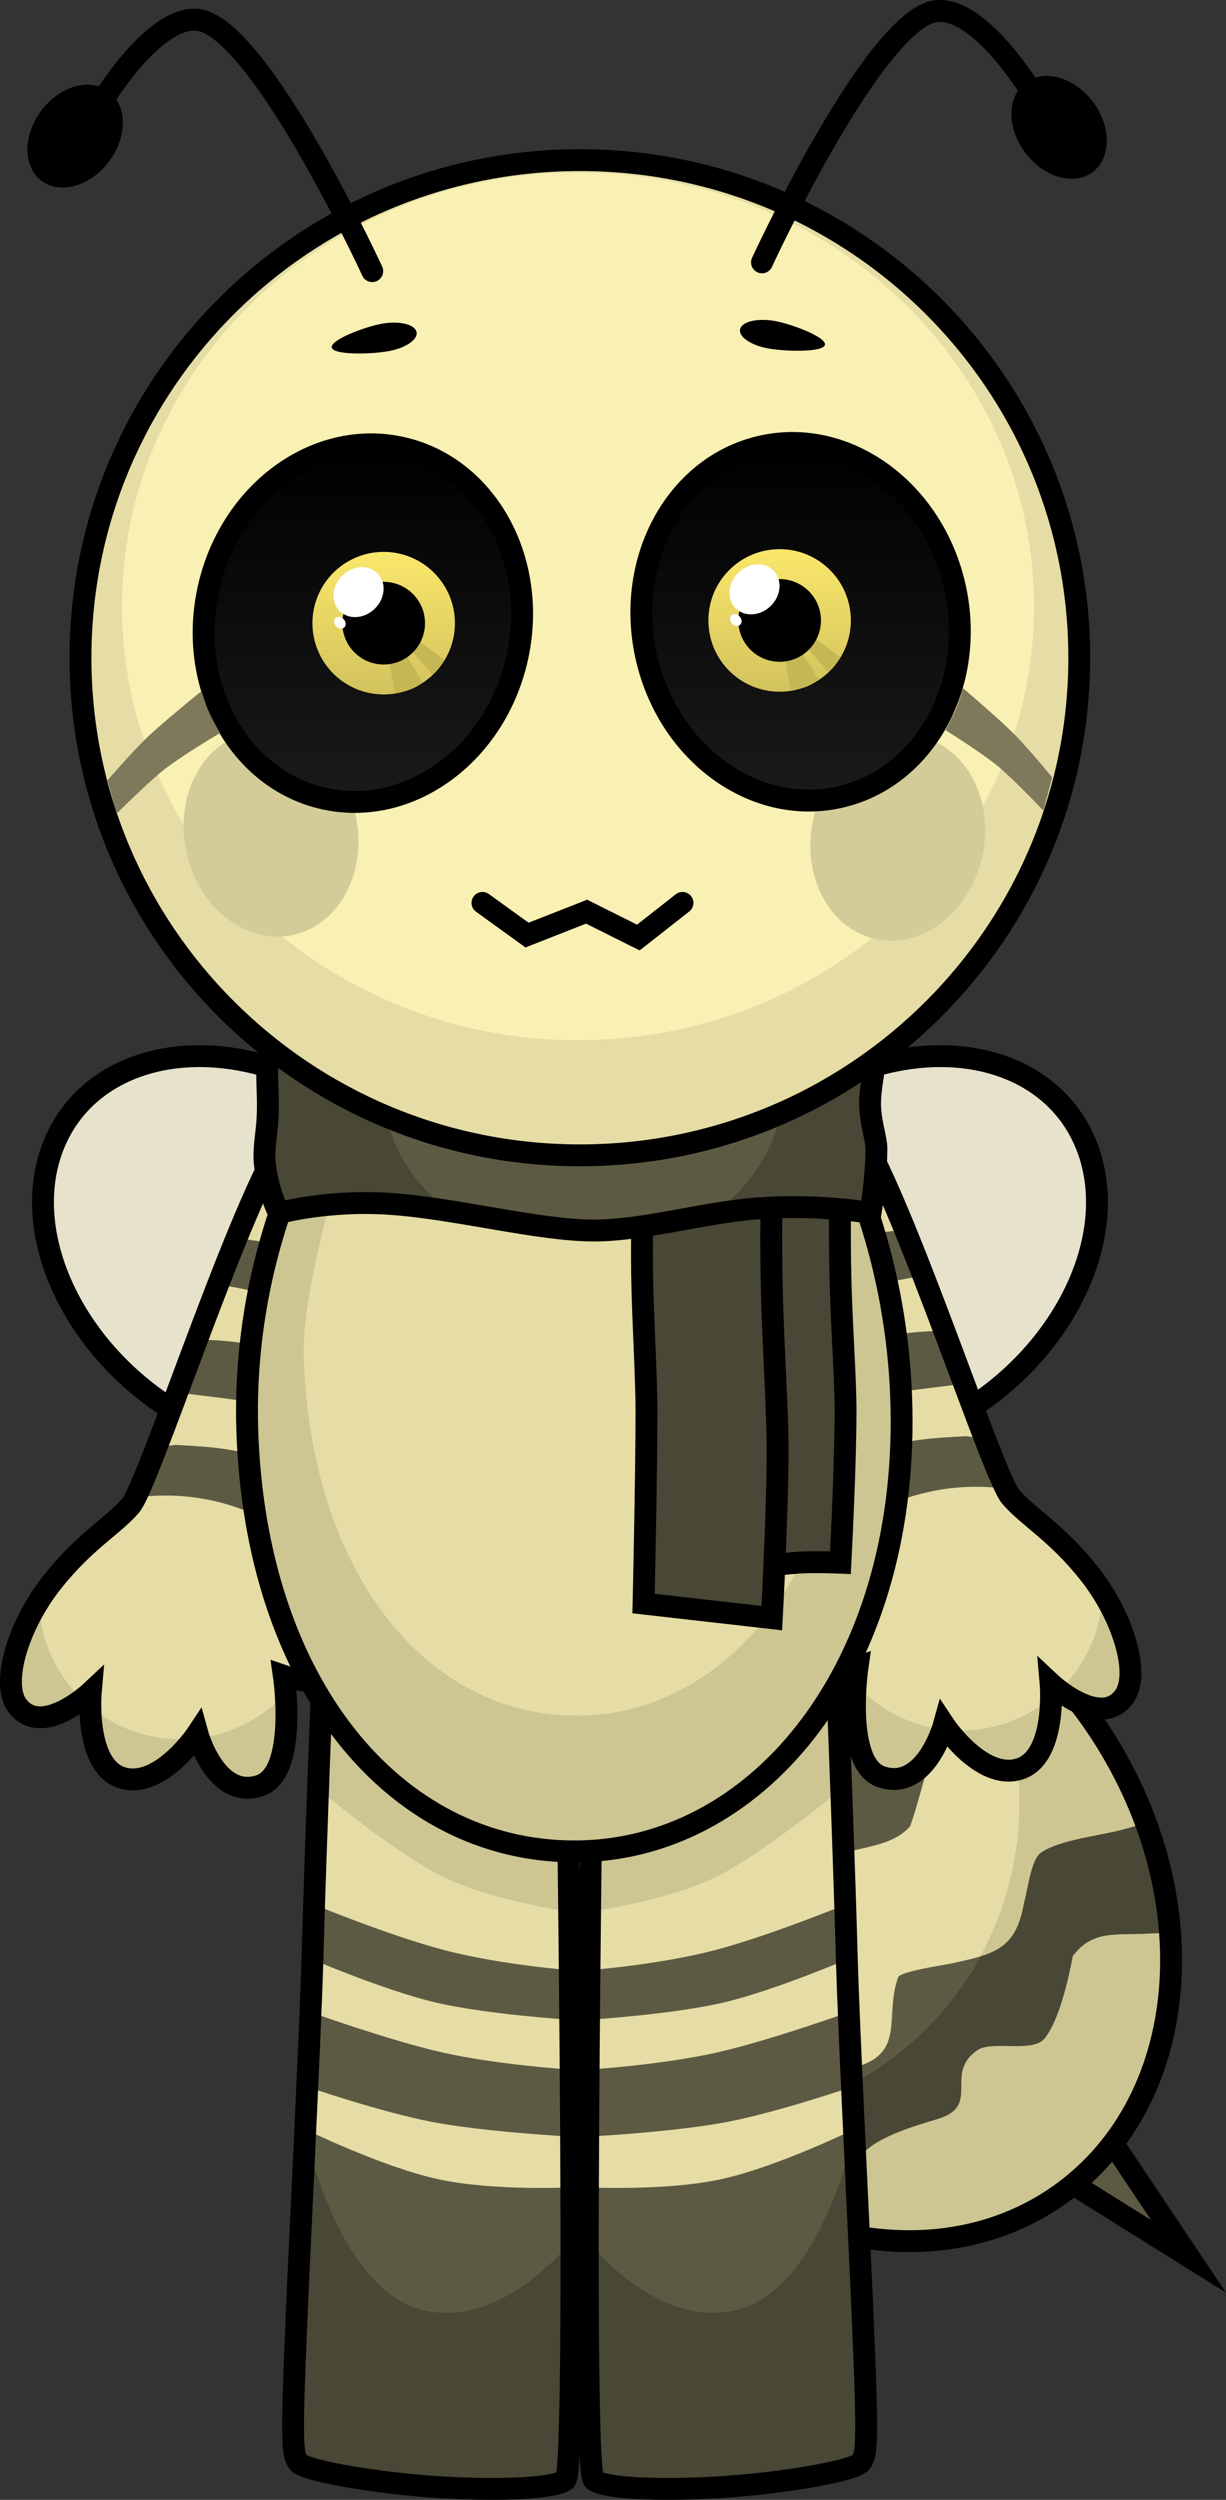 <svg xmlns="http://www.w3.org/2000/svg" xmlns:xlink="http://www.w3.org/1999/xlink" version="1.1" width="140.199" height="285.709" viewBox="0,0,140.199,285.709"><rect x="0" y="0" width="140.199" height="285.709" fill="#333333" stroke="none"/><defs><linearGradient x1="215.4" y1="100.246" x2="215.4" y2="141.12" gradientUnits="userSpaceOnUse" id="color-1"><stop offset="0" stop-color="#000000"/><stop offset="1" stop-color="#1a1a1a"/></linearGradient><linearGradient x1="217.781" y1="112.54" x2="217.781" y2="128.834" gradientUnits="userSpaceOnUse" id="color-2"><stop offset="0" stop-color="#fae76b"/><stop offset="1" stop-color="#d2c25d"/></linearGradient><linearGradient x1="265.457" y1="100.09" x2="265.457" y2="140.963" gradientUnits="userSpaceOnUse" id="color-3"><stop offset="0" stop-color="#000000"/><stop offset="1" stop-color="#1a1a1a"/></linearGradient><linearGradient x1="263.059" y1="112.227" x2="263.059" y2="128.521" gradientUnits="userSpaceOnUse" id="color-4"><stop offset="0" stop-color="#fae76b"/><stop offset="1" stop-color="#d2c25d"/></linearGradient><linearGradient x1="41.495" y1="50.783" x2="41.495" y2="91.656" gradientUnits="userSpaceOnUse" id="color-1-,0,0,1,-173.9053,-49.46371"><stop offset="0" stop-color="#000000"/><stop offset="1" stop-color="#1a1a1a"/></linearGradient><linearGradient x1="43.876" y1="63.076" x2="43.876" y2="79.37" gradientUnits="userSpaceOnUse" id="color-2-,0,0,1,-173.9053,-49.46371"><stop offset="0" stop-color="#fae76b"/><stop offset="1" stop-color="#d2c25d"/></linearGradient><linearGradient x1="91.551" y1="50.626" x2="91.551" y2="91.499" gradientUnits="userSpaceOnUse" id="color-3-,0,0,1,-173.9053,-49.46371"><stop offset="0" stop-color="#000000"/><stop offset="1" stop-color="#1a1a1a"/></linearGradient><linearGradient x1="89.154" y1="62.763" x2="89.154" y2="79.057" gradientUnits="userSpaceOnUse" id="color-4-,0,0,1,-173.9053,-49.46371"><stop offset="0" stop-color="#fae76b"/><stop offset="1" stop-color="#d2c25d"/></linearGradient></defs><g><g data-paper-data="{&quot;isPaintingLayer&quot;:true}" fill-rule="nonzero" stroke-linejoin="miter" stroke-miterlimit="10" stroke-dasharray="" stroke-dashoffset="0" style="mix-blend-mode: normal"><path d="M 93.879 124.314 C 106.656 117.544 120.282 120.579 124.313 131.094 C 128.344 141.608 121.255 155.621 108.478 162.391 C 95.701 169.162 82.075 166.127 78.044 155.612 C 74.013 145.097 81.102 131.085 93.879 124.314 Z " data-paper-data="{&quot;index&quot;:null}" fill="#e6e2cc" stroke="#000000" stroke-width="2.5" stroke-linecap="butt"/><path d="M 52.313 155.612 C 48.282 166.127 34.656 169.162 21.879 162.391 C 9.102 155.621 2.013 141.608 6.044 131.094 C 10.075 120.579 23.701 117.544 36.478 124.314 C 49.255 131.085 56.344 145.097 52.313 155.612 Z " fill="#e6e2cc" stroke="#000000" stroke-width="2.5" stroke-linecap="butt"/><g stroke-linecap="butt"><path d="M 120.791 248.432 L 125.945 242.984 L 135.918 257.88 Z " fill="#5d5a43" stroke="#000000" stroke-width="2.5"/><g><path d="M246.003,231.107c15.484,-10.992 39.029,-4.417 52.589,14.685c13.56,19.102 12,43.498 -3.485,54.49c-15.484,10.992 -39.029,4.417 -52.589,-14.685c-13.56,-19.102 -12,-43.498 3.485,-54.49z" fill="#e5dda5" stroke="none" stroke-width="0" transform="matrix(1,0,0,1,-173.905,-49.464)"/><path d="M246.003,231.107c1.368,-0.971 2.799,-1.805 4.281,-2.506c0.25,1.019 0.511,2.036 0.789,3.051c0.445,1.622 2.05,4.567 1.342,6.278c-0.908,2.196 -3.734,3.056 -4.877,5.23c-1.229,2.336 -1.324,5.136 -2.401,7.526c-6.231,1.151 -6.534,2.143 -8.731,7.674c-0.26,0.656 -1.49,1.395 -3.041,2.098c-0.724,-11.877 3.569,-22.912 12.638,-29.35z" fill="#5d5a43" stroke="none" stroke-width="0" transform="matrix(1,0,0,1,-173.905,-49.464)"/><path d="M293.252,239.406c-2.856,0.367 -5.641,1.033 -7.616,2.245c-4.725,2.9 -5.923,11.925 -7.666,16.549c-2.675,3.052 -7.716,1.934 -10.874,4.869c-3.709,3.447 -2.438,10.358 -8.202,10.527c-6.379,1.963 -5.126,6.715 -8.611,11.039c-0.754,0.935 -3.856,2.205 -6.21,3.043c-0.532,-0.676 -1.05,-1.37 -1.555,-2.081c-2.151,-3.031 -3.922,-6.195 -5.317,-9.418c3.312,-0.293 6.818,-0.466 8.799,-1.819c3.237,-2.21 1.435,-7.054 4.806,-9.37c1.674,-1.216 4.232,-1.306 5.546,-3.079c1.295,-1.747 1.016,-4.929 2.614,-6.397c5.522,-5.074 9.043,-3.157 10.561,-12.007c0.898,-5.293 2.433,-10.798 4.251,-16.123c6.946,2.088 13.731,6.178 19.474,12.021z" fill="#5d5a43" stroke="none" stroke-width="0" transform="matrix(1,0,0,1,-173.905,-49.464)"/><path d="M307.705,270.35c-1.07,0.053 -2.139,0.1 -3.208,0.137c-3.245,0.11 -5.816,-0.296 -7.915,2.546c-0.464,2.519 -1.592,7.514 -3.28,9.468c-1.364,1.579 -5.993,0.156 -7.622,1.273c-3.923,2.691 0.501,6.339 -4.524,7.865c-2.521,0.769 -7.708,2.186 -9.107,4.665c-1.07,1.897 0.893,3.254 0.03,4.562c-1.06,1.607 -4.017,2.115 -6.944,2.409c-2.886,-1.049 -5.727,-2.443 -8.46,-4.165c2.172,-0.641 4.834,-1.512 6.08,-2.748c1.983,-1.967 0.938,-6.758 3.179,-8.198c1.694,-1.088 4.05,-1.899 5.994,-2.491c5.556,-1.692 3.084,-5.826 4.692,-10.239c0.237,-0.651 5.235,-1.385 6.084,-1.569c4.973,-1.075 7.414,-1.614 8.33,-7.062c0.417,-1.294 0.731,-4.839 1.968,-5.644c2.287,-1.489 6.748,-1.886 9.41,-2.619c0.838,-0.231 1.685,-0.475 2.539,-0.727c1.531,4.167 2.446,8.398 2.754,12.535z" fill="#5d5a43" stroke="none" stroke-width="0" transform="matrix(1,0,0,1,-173.905,-49.464)"/><g><path d="M298.592,245.793c13.56,19.102 12,43.498 -3.485,54.49c-13.812,9.804 -34.037,5.632 -47.869,-8.941c9.397,1.785 19.479,-0.11 27.895,-6.084c16.41,-11.649 20.27,-34.395 8.621,-50.805c-1.229,-1.731 -2.581,-3.323 -4.037,-4.771c7.076,3.361 13.702,8.825 18.874,16.111z" fill="#cdc693" stroke-width="0" stroke="none" transform="matrix(1,0,0,1,-173.905,-49.464)"/><path d="" fill="#5d5a43" stroke-width="0" stroke="none" transform="matrix(1,0,0,1,-173.905,-49.464)"/><path d="M293.252,239.406c-2.097,0.269 -4.155,0.7 -5.882,1.389c-0.972,-2.189 -2.175,-4.315 -3.615,-6.343c-1.229,-1.731 -2.581,-3.323 -4.037,-4.771c4.827,2.293 9.444,5.564 13.534,9.725z" fill="#494735" stroke-width="0" stroke="none" transform="matrix(1,0,0,1,-173.905,-49.464)"/><path d="M307.705,270.35c-1.07,0.053 -2.139,0.1 -3.208,0.137c-3.245,0.11 -5.816,-0.296 -7.915,2.546c-0.464,2.519 -1.592,7.514 -3.28,9.468c-1.364,1.579 -5.993,0.156 -7.622,1.273c-3.923,2.691 0.501,6.339 -4.524,7.865c-2.521,0.769 -7.708,2.186 -9.107,4.665c-1.07,1.897 0.893,3.254 0.03,4.562c-1.06,1.607 -4.017,2.115 -6.944,2.409c-2.886,-1.049 -5.727,-2.443 -8.46,-4.165c2.172,-0.641 4.834,-1.512 6.08,-2.748c1.334,-1.324 1.297,-3.925 1.813,-5.924c3.684,-1.112 7.254,-2.831 10.565,-5.182c4.653,-3.303 8.298,-7.499 10.865,-12.189c2.812,-0.861 4.35,-2.19 5.035,-6.263c0.417,-1.294 0.731,-4.839 1.968,-5.644c2.287,-1.489 6.748,-1.886 9.41,-2.619c0.838,-0.231 1.685,-0.475 2.539,-0.727c1.531,4.167 2.446,8.398 2.754,12.535z" fill="#494735" stroke-width="0" stroke="none" transform="matrix(1,0,0,1,-173.905,-49.464)"/></g><path d="M 72.097 181.644 C 87.582 170.652 111.127 177.227 124.686 196.329 C 138.246 215.431 136.686 239.827 121.202 250.819 C 105.717 261.81 82.172 255.236 68.613 236.133 C 55.053 217.031 56.613 192.635 72.097 181.644 Z " fill="none" stroke="#000000" stroke-width="2.5"/></g></g><g data-paper-data="{&quot;index&quot;:null}" stroke-linecap="butt"><path d="M272.342,330.91c-0.705,0.864 -7.827,2.191 -14.84,2.727c-7.121,0.544 -14.455,0.322 -15.701,-0.752c-1.526,-1.316 0,-96.437 0,-96.437h27.632c0,0 0.925,22.972 1.301,36.573c0.266,9.629 1.492,32.695 2.003,45.627c0.4,10.115 0.248,11.473 -0.395,12.262z" fill="#e5dda5" stroke="#000000" stroke-width="0" transform="matrix(1,0,0,1,-173.905,-49.464)"/><path d="M269.433,236.448c0,0 0.232,5.759 0.511,13.218c0.051,1.377 0.158,4.279 0.158,4.279c0,0 -7.774,6.445 -13.313,9.522c-5.539,3.076 -15.257,4.466 -15.257,4.466l0.269,-31.485h27.632z" fill="#cdc693" stroke="#000000" stroke-width="0" transform="matrix(1,0,0,1,-173.905,-49.464)"/><path d="M272.342,330.257c-0.705,1.052 -7.827,2.666 -14.84,3.318c-7.121,0.662 -14.455,0.392 -15.701,-0.915c-0.445,-0.467 -0.67,-33.207 -0.67,-33.207c0,0 8.902,0.457 15.286,-0.938c6.384,-1.396 15.27,-5.742 15.27,-5.742c0,0 0.869,16.999 1.049,22.563c0.4,12.308 0.248,13.961 -0.395,14.921z" fill="#5d5a43" stroke="#000000" stroke-width="0" transform="matrix(1,0,0,1,-173.905,-49.464)"/><path d="M271.357,287.961c0,0 -8.416,2.896 -14.329,4.026c-5.913,1.129 -15.337,1.641 -15.337,1.641v-7.667c0,0 7.966,-0.519 14.147,-1.907c6.181,-1.389 15.519,-4.759 15.519,-4.759z" fill="#5d5a43" stroke="none" stroke-width="0" transform="matrix(1,0,0,1,-173.905,-49.464)"/><path d="M271.023,273.294c0,0 -8.47,3.643 -14.329,5.026c-5.859,1.382 -15.337,1.974 -15.337,1.974v-5.667c0,0 7.801,-0.601 14.147,-2.241c6.347,-1.64 15.519,-5.426 15.519,-5.426z" fill="#5d5a43" stroke="none" stroke-width="0" transform="matrix(1,0,0,1,-173.905,-49.464)"/><path d="M272.342,330.91c-0.705,0.864 -7.827,2.191 -14.84,2.727c-7.121,0.544 -14.455,0.322 -15.701,-0.752c-0.445,-0.384 -0.67,-27.289 -0.67,-27.289c0,0 7.801,10.097 16.953,7.896c9.933,-2.389 13.603,-20.718 13.603,-20.718c0,0 0.869,21.303 1.049,25.875c0.4,10.115 0.248,11.473 -0.395,12.262z" fill="#494735" stroke="#000000" stroke-width="0" transform="matrix(1,0,0,1,-173.905,-49.464)"/><path d="M 98.436 281.446 C 97.731 282.31 90.609 283.637 83.597 284.173 C 76.476 284.717 69.141 284.495 67.896 283.421 C 66.371 282.105 67.896 186.984 67.896 186.984 L 95.528 186.984 C 95.528 186.984 96.453 209.956 96.829 223.558 C 97.095 233.187 98.321 256.253 98.832 269.184 C 99.231 279.299 99.08 280.658 98.436 281.446 Z " fill="none" stroke="#000000" stroke-width="2.5"/></g><g stroke-linecap="butt"><path d="M208.036,330.91c-0.644,-0.789 -0.795,-2.147 -0.395,-12.262c0.511,-12.931 1.737,-35.998 2.003,-45.627c0.376,-13.602 1.301,-36.573 1.301,-36.573h27.632c0,0 1.526,95.12 0,96.437c-1.245,1.074 -8.58,1.296 -15.701,0.752c-7.012,-0.536 -14.134,-1.863 -14.84,-2.727z" fill="#e5dda5" stroke="#000000" stroke-width="0" transform="matrix(1,0,0,1,-173.905,-49.464)"/><path d="M210.945,236.448h27.632l0.269,31.485c0,0 -9.718,-1.39 -15.257,-4.466c-5.539,-3.076 -13.313,-9.522 -13.313,-9.522c0,0 0.107,-2.902 0.158,-4.279c0.279,-7.459 0.511,-13.218 0.511,-13.218z" fill="#cdc693" stroke="#000000" stroke-width="0" transform="matrix(1,0,0,1,-173.905,-49.464)"/><path d="M208.036,330.257c-0.644,-0.96 -0.795,-2.613 -0.395,-14.921c0.181,-5.564 1.049,-22.563 1.049,-22.563c0,0 8.886,4.346 15.27,5.742c6.384,1.396 15.286,0.938 15.286,0.938c0,0 -0.225,32.74 -0.67,33.207c-1.245,1.307 -8.58,1.577 -15.701,0.915c-7.012,-0.652 -14.134,-2.266 -14.84,-3.318z" fill="#5d5a43" stroke="#000000" stroke-width="0" transform="matrix(1,0,0,1,-173.905,-49.464)"/><path d="M209.021,279.294c0,0 9.338,3.37 15.519,4.759c6.181,1.389 14.147,1.907 14.147,1.907v7.667c0,0 -9.424,-0.512 -15.337,-1.641c-5.913,-1.129 -14.329,-4.026 -14.329,-4.026z" fill="#5d5a43" stroke="none" stroke-width="0" transform="matrix(1,0,0,1,-173.905,-49.464)"/><path d="M209.355,266.961c0,0 9.173,3.786 15.519,5.426c6.347,1.64 14.147,2.241 14.147,2.241v5.667c0,0 -9.478,-0.592 -15.337,-1.974c-5.859,-1.382 -14.329,-5.026 -14.329,-5.026z" fill="#5d5a43" stroke="none" stroke-width="0" transform="matrix(1,0,0,1,-173.905,-49.464)"/><path d="M208.036,330.91c-0.644,-0.789 -0.795,-2.147 -0.395,-12.262c0.181,-4.572 1.049,-25.875 1.049,-25.875c0,0 3.67,18.329 13.603,20.718c9.152,2.201 16.953,-7.896 16.953,-7.896c0,0 -0.225,26.905 -0.67,27.289c-1.245,1.074 -8.58,1.296 -15.701,0.752c-7.012,-0.536 -14.134,-1.863 -14.84,-2.727z" fill="#494735" stroke="#000000" stroke-width="0" transform="matrix(1,0,0,1,-173.905,-49.464)"/><path d="M 34.131 281.446 C 33.487 280.658 33.336 279.299 33.736 269.184 C 34.246 256.253 35.473 233.187 35.739 223.558 C 36.114 209.956 37.04 186.984 37.04 186.984 L 64.671 186.984 C 64.671 186.984 66.197 282.105 64.671 283.421 C 63.426 284.495 56.091 284.717 48.971 284.173 C 41.958 283.637 34.836 282.31 34.131 281.446 Z " fill="none" stroke="#000000" stroke-width="2.5"/></g><g data-paper-data="{&quot;index&quot;:null}" stroke-linecap="butt"><path d="M260.67,183.064c-0.14,-5.134 0.685,-8.25 3.863,-9.004c2.842,-0.674 4.99,0.412 7.71,4.92c5.554,9.208 15.193,39.179 17.243,41.557c2.056,2.385 5.168,3.986 8.912,8.68c3.947,4.95 5.915,11.53 4.093,14.11c-2.739,3.876 -8.441,-1.477 -8.441,-1.477c0,0 0.748,8.524 -3.627,9.812c-4.346,1.28 -8.568,-5.084 -8.568,-5.084c0,0 -2.101,7.664 -7.153,5.965c-4.35,-1.463 -2.739,-12.535 -2.739,-12.535c0,0 -6.418,2.218 -8.43,-1.482c-1.892,-3.481 4.079,-9.002 6.463,-11.802c1.958,-2.299 -9.083,-34.78 -9.325,-43.66z" data-paper-data="{&quot;index&quot;:null}" fill="#e5dda5" stroke-width="0" stroke="#000000" transform="matrix(1,0,0,1,-173.905,-49.464)"/><path d="M267.427,212.148c-0.521,-1.991 -1.079,-4.077 -1.645,-6.188c1.565,-0.874 3.31,-1.556 4.791,-2.292c2.659,-1.321 7.502,-2.086 10.507,-2.063c0.152,0.001 0.452,-0.031 0.798,-0.082c0.787,2.09 1.553,4.144 2.28,6.085c-0.248,0.023 -0.495,0.052 -0.74,0.086c-5.802,0.81 -11.011,0.871 -15.991,4.453z" data-paper-data="{&quot;index&quot;:null}" fill="#5d5a43" stroke-width="0" stroke="#000000" transform="matrix(1,0,0,1,-173.905,-49.464)"/><path d="M279.512,195.326c-4.832,0.456 -11.697,2.981 -15.282,4.799c-0.275,-1.047 -0.544,-2.083 -0.803,-3.099c-0.215,-0.841 -0.621,-2.478 -0.621,-2.478c0,0 4.457,-2.389 7.256,-3.26c2.798,-0.872 7.334,-1.285 7.334,-1.285c0,0 0.934,2.308 1.404,3.5c0.238,0.603 0.476,1.211 0.713,1.823z" data-paper-data="{&quot;index&quot;:null}" fill="#5d5a43" stroke-width="0" stroke="#000000" transform="matrix(1,0,0,1,-173.905,-49.464)"/><path d="M270.177,224.652c-0.136,-1.426 -0.537,-3.47 -1.101,-5.904c2.081,-1.542 4.685,-3.432 5.94,-3.828c3.247,-1.024 6.066,-1.129 9.319,-1.315c0.087,-0.005 1.177,0.138 2.194,0.272c0.991,2.562 1.818,4.586 2.402,5.741c-1.114,-0.152 -2.251,-0.23 -3.406,-0.23c-5.786,0 -11.113,1.966 -15.349,5.265z" data-paper-data="{&quot;index&quot;:null}" fill="#5d5a43" stroke-width="0" stroke="#000000" transform="matrix(1,0,0,1,-173.905,-49.464)"/><g><path d="" data-paper-data="{&quot;index&quot;:null}" stroke-width="0" fill="#cdc693" stroke="#000000" transform="matrix(1,0,0,1,-173.905,-49.464)"/><path d="M271.763,241.964c2.532,2.766 6.009,4.653 9.919,5.151c-0.592,1.713 -2.754,6.849 -6.981,5.428c-3.194,-1.074 -3.174,-7.33 -2.938,-10.578z" data-paper-data="{&quot;index&quot;:null}" stroke-width="0" fill="#cdc693" stroke="#000000" transform="matrix(1,0,0,1,-173.905,-49.464)"/><path d="M290.422,251.662c-3.513,1.035 -6.944,-2.924 -8.131,-4.481c0.482,0.043 0.97,0.065 1.462,0.065c3.929,0 7.533,-1.395 10.342,-3.716c-0.032,2.552 -0.533,7.207 -3.674,8.132z" data-paper-data="{&quot;index&quot;:null}" stroke-width="0" fill="#cdc693" stroke="#000000" transform="matrix(1,0,0,1,-173.905,-49.464)"/><path d="M302.49,243.327c-2.028,2.87 -5.681,0.68 -7.44,-0.65c2.947,-2.851 4.819,-6.808 4.946,-11.202c2.843,4.53 4.05,9.649 2.494,11.852z" data-paper-data="{&quot;index&quot;:null}" stroke-width="0" fill="#cdc693" stroke="#000000" transform="matrix(1,0,0,1,-173.905,-49.464)"/><path d="M263.532,238.526c-1.384,-2.546 1.44,-6.185 3.989,-9.051c-0.012,0.255 -0.018,0.512 -0.018,0.771c0,0.125 0.001,0.25 0.004,0.375c-0.003,0.125 -0.004,0.25 -0.004,0.375c0,3.501 1.107,6.744 2.991,9.397c-2.019,0.416 -5.56,0.712 -6.962,-1.867z" data-paper-data="{&quot;index&quot;:null}" stroke-width="0" fill="#cdc693" stroke="#000000" transform="matrix(1,0,0,1,-173.905,-49.464)"/></g><path d="M 86.765 133.6 C 86.625 128.466 87.45 125.35 90.628 124.596 C 93.47 123.922 95.618 125.008 98.338 129.517 C 103.891 138.724 113.53 168.696 115.581 171.073 C 117.637 173.458 120.749 175.059 124.492 179.753 C 128.44 184.703 130.408 191.283 128.585 193.863 C 125.846 197.739 120.144 192.386 120.144 192.386 C 120.144 192.386 120.891 200.91 116.516 202.198 C 112.17 203.478 107.949 197.114 107.949 197.114 C 107.949 197.114 105.847 204.778 100.796 203.079 C 96.446 201.616 98.057 190.544 98.057 190.544 C 98.057 190.544 91.639 192.763 89.627 189.062 C 87.734 185.581 93.706 180.06 96.09 177.26 C 98.048 174.961 87.007 142.48 86.765 133.6 Z " data-paper-data="{&quot;index&quot;:null}" fill="none" stroke-width="2.5" stroke="#000000"/></g><g stroke-linecap="butt"><path d="M217.661,184.064c-0.242,8.879 -11.283,41.361 -9.325,43.66c2.384,2.8 8.355,8.321 6.463,11.802c-2.012,3.701 -8.43,1.482 -8.43,1.482c0,0 1.611,11.072 -2.739,12.535c-5.052,1.699 -7.153,-5.965 -7.153,-5.965c0,0 -4.222,6.364 -8.568,5.084c-4.375,-1.289 -3.627,-9.812 -3.627,-9.812c0,0 -5.703,5.354 -8.441,1.477c-1.823,-2.58 0.146,-9.16 4.093,-14.11c3.744,-4.695 6.856,-6.296 8.912,-8.68c2.05,-2.378 11.689,-32.349 17.243,-41.557c2.719,-4.508 4.868,-5.595 7.71,-4.92c3.178,0.754 4.003,3.87 3.863,9.004z" data-paper-data="{&quot;index&quot;:null}" fill="#e5dda5" stroke-width="0" stroke="#000000" transform="matrix(1,0,0,1,-173.905,-49.464)"/><path d="M210.903,213.148c-4.98,-3.583 -10.189,-3.644 -15.991,-4.453c-0.245,-0.034 -0.492,-0.063 -0.74,-0.086c0.726,-1.941 1.492,-3.995 2.28,-6.085c0.346,0.051 0.645,0.083 0.798,0.082c3.005,-0.022 7.848,0.743 10.507,2.063c1.481,0.736 3.226,1.417 4.791,2.292c-0.565,2.11 -1.124,4.197 -1.645,6.188z" data-paper-data="{&quot;index&quot;:null}" fill="#5d5a43" stroke-width="0" stroke="#000000" transform="matrix(1,0,0,1,-173.905,-49.464)"/><path d="M199.532,194.503c0.47,-1.192 1.404,-3.5 1.404,-3.5c0,0 4.535,0.413 7.334,1.285c2.798,0.872 7.256,3.26 7.256,3.26c0,0 -0.407,1.637 -0.621,2.478c-0.259,1.017 -0.528,2.053 -0.803,3.099c-3.585,-1.818 -10.45,-4.343 -15.282,-4.799c0.238,-0.612 0.476,-1.22 0.713,-1.823z" data-paper-data="{&quot;index&quot;:null}" fill="#5d5a43" stroke-width="0" stroke="#000000" transform="matrix(1,0,0,1,-173.905,-49.464)"/><path d="M208.154,225.652c-4.236,-3.3 -9.563,-5.265 -15.349,-5.265c-1.155,0 -2.292,0.078 -3.406,0.23c0.584,-1.155 1.411,-3.179 2.402,-5.741c1.018,-0.133 2.108,-0.277 2.194,-0.272c3.254,0.186 6.073,0.291 9.319,1.315c1.255,0.396 3.86,2.286 5.94,3.828c-0.564,2.434 -0.964,4.478 -1.101,5.904z" data-paper-data="{&quot;index&quot;:null}" fill="#5d5a43" stroke-width="0" stroke="#000000" transform="matrix(1,0,0,1,-173.905,-49.464)"/><g><path d="" data-paper-data="{&quot;index&quot;:null}" stroke-width="0" fill="#cdc693" stroke="#000000" transform="matrix(1,0,0,1,-173.905,-49.464)"/><path d="M203.629,253.543c-4.228,1.422 -6.389,-3.714 -6.981,-5.428c3.911,-0.497 7.387,-2.385 9.919,-5.151c0.236,3.248 0.256,9.504 -2.938,10.578z" data-paper-data="{&quot;index&quot;:null}" stroke-width="0" fill="#cdc693" stroke="#000000" transform="matrix(1,0,0,1,-173.905,-49.464)"/><path d="M187.909,252.662c-3.141,-0.925 -3.642,-5.58 -3.674,-8.132c2.81,2.321 6.413,3.716 10.342,3.716c0.493,0 0.981,-0.022 1.462,-0.065c-1.187,1.557 -4.618,5.515 -8.131,4.481z" data-paper-data="{&quot;index&quot;:null}" stroke-width="0" fill="#cdc693" stroke="#000000" transform="matrix(1,0,0,1,-173.905,-49.464)"/><path d="M175.84,244.327c-1.556,-2.202 -0.349,-7.322 2.494,-11.852c0.127,4.394 1.999,8.351 4.946,11.202c-1.76,1.33 -5.412,3.52 -7.44,0.65z" data-paper-data="{&quot;index&quot;:null}" stroke-width="0" fill="#cdc693" stroke="#000000" transform="matrix(1,0,0,1,-173.905,-49.464)"/><path d="M214.798,239.526c-1.402,2.579 -4.944,2.283 -6.962,1.867c1.884,-2.653 2.991,-5.896 2.991,-9.397c0,-0.125 -0.001,-0.25 -0.004,-0.375c0.003,-0.125 0.004,-0.25 0.004,-0.375c0,-0.258 -0.006,-0.515 -0.018,-0.771c2.549,2.866 5.373,6.505 3.989,9.051z" data-paper-data="{&quot;index&quot;:null}" stroke-width="0" fill="#cdc693" stroke="#000000" transform="matrix(1,0,0,1,-173.905,-49.464)"/></g><path d="M 43.755 134.6 C 43.513 143.48 32.472 175.961 34.43 178.26 C 36.814 181.06 42.785 186.581 40.893 190.062 C 38.881 193.763 32.463 191.544 32.463 191.544 C 32.463 191.544 34.074 202.616 29.724 204.079 C 24.673 205.778 22.572 198.114 22.572 198.114 C 22.572 198.114 18.35 204.478 14.004 203.198 C 9.629 201.91 10.376 193.386 10.376 193.386 C 10.376 193.386 4.674 198.739 1.935 194.863 C 0.112 192.283 2.08 185.703 6.028 180.753 C 9.771 176.059 12.883 174.458 14.939 172.073 C 16.99 169.696 26.629 139.724 32.182 130.517 C 34.902 126.008 37.05 124.922 39.892 125.596 C 43.07 126.35 43.895 129.466 43.755 134.6 Z " data-paper-data="{&quot;index&quot;:null}" fill="none" stroke-width="2.5" stroke="#000000"/></g><g stroke-linecap="butt"><path d="M277.01,211.944c0,28.943 -16.751,49.117 -37.414,49.117c-20.663,0 -36.497,-19.233 -37.414,-48.176c-0.917,-28.928 16.751,-56.637 37.414,-56.637c20.663,0 37.414,26.753 37.414,55.697z" fill="#cdc693" stroke-width="0" stroke="#000000" transform="matrix(1,0,0,1,-173.905,-49.464)"/><path d="M271.05,203.702c0,24.66 -13.971,41.848 -31.206,41.848c-17.235,0 -30.441,-16.387 -31.206,-41.047c-0.219,-7.054 3.765,-20.378 3.765,-20.378c0,0 16.282,6.591 27.441,6.434c11.159,-0.157 27.06,-7.225 27.06,-7.225c0,0 4.147,13.257 4.147,20.369z" fill="#e5dda5" stroke-width="0" stroke="#000000" transform="matrix(1,0,0,1,-173.905,-49.464)"/><path d="M 103.105 162.481 C 103.105 191.424 86.354 211.597 65.691 211.597 C 45.028 211.597 29.194 192.364 28.277 163.421 C 27.361 134.492 45.028 106.784 65.691 106.784 C 86.354 106.784 103.105 133.537 103.105 162.481 Z " fill="none" stroke-width="2.5" stroke="#000000"/></g><path d="M 83.237 179.474 C 83.237 179.474 83.53 164.83 83.53 158.168 C 83.53 154.611 83.165 149.09 83.092 144.44 C 83.019 139.744 83.237 135.936 83.237 135.936 L 96.108 135.936 C 96.108 135.936 95.969 140.749 96.119 146.482 C 96.262 151.924 96.693 157.529 96.693 161.304 C 96.693 167.562 96.108 178.603 96.108 178.603 C 96.108 178.603 93.112 178.472 91.304 178.595 C 88.962 178.753 83.237 179.474 83.237 179.474 Z " fill="#494735" stroke="#000000" stroke-width="2.5" stroke-linecap="butt"/><path d="M 73.593 183.27 C 73.593 183.27 73.926 168.862 73.926 161.27 C 73.926 157.216 73.51 150.925 73.427 145.627 C 73.344 140.275 73.593 135.936 73.593 135.936 L 88.26 135.936 C 88.26 135.936 88.102 141.42 88.273 147.953 C 88.435 154.155 88.926 161.301 88.926 165.603 C 88.926 172.735 88.26 184.936 88.26 184.936 Z " fill="#494735" stroke="#000000" stroke-width="2.5" stroke-linecap="butt"/><g stroke-linecap="butt"><g><path d="M205.794,188.102c0,0 -1.297,-2.558 -1.611,-5.703c-0.16,-1.608 0.217,-3.369 0.313,-5.021c0.113,-1.961 -0.035,-3.768 -0.035,-4.979c0,-2.862 1.333,-7.199 1.333,-7.199h67.667c0,0 0.404,2.14 0.481,4.854c0.045,1.584 -0.576,3.696 -0.54,5.692c0.035,1.992 0.726,3.868 0.726,4.986c0,3.254 -0.667,7.37 -0.667,7.37c0,0 -5.748,-1.069 -12.978,-0.528c-6.001,0.45 -13.024,2.528 -18.63,2.528c-6.378,0 -15.776,-2.533 -23.378,-3.048c-7.13,-0.483 -12.681,1.048 -12.681,1.048z" fill="#5d5a43" stroke-width="0" stroke="#000000" transform="matrix(1,0,0,1,-173.905,-49.464)"/><path d="M273.461,165.2c0,0 0.404,2.14 0.481,4.854c0.045,1.584 -0.576,3.696 -0.54,5.692c0.035,1.992 0.726,3.868 0.726,4.986c0,3.254 -0.667,7.37 -0.667,7.37c0,0 -5.748,-1.069 -12.978,-0.528c-1.681,0.126 -3.442,0.38 -5.23,0.68c5.066,-3.357 8.406,-9.109 8.406,-15.641c0,-2.633 -0.543,-5.14 -1.523,-7.413z" fill="#494735" stroke-width="0" stroke="#000000" transform="matrix(1,0,0,1,-173.905,-49.464)"/><path d="M205.794,188.102c0,0 -1.297,-2.558 -1.611,-5.704c-0.16,-1.608 0.217,-3.369 0.313,-5.021c0.113,-1.961 -0.035,-3.768 -0.035,-4.979c0,-2.862 1.333,-7.199 1.333,-7.199h13.221c-0.98,2.274 -1.523,4.78 -1.523,7.413c0,6.303 3.11,11.88 7.88,15.279c-2.371,-0.374 -4.708,-0.69 -6.896,-0.838c-7.13,-0.483 -12.681,1.048 -12.681,1.048z" fill="#494735" stroke-width="0" stroke="#000000" transform="matrix(1,0,0,1,-173.905,-49.464)"/></g><path d="M 31.889 138.639 C 31.889 138.639 30.592 136.081 30.278 132.935 C 30.117 131.327 30.495 129.566 30.59 127.914 C 30.704 125.953 30.555 124.146 30.555 122.935 C 30.555 120.073 31.889 115.736 31.889 115.736 L 99.555 115.736 C 99.555 115.736 99.96 117.876 100.036 120.59 C 100.081 122.173 99.461 124.286 99.496 126.282 C 99.531 128.274 100.222 130.15 100.222 131.268 C 100.222 134.523 99.555 138.639 99.555 138.639 C 99.555 138.639 93.808 137.569 86.578 138.111 C 80.576 138.56 73.553 140.639 67.948 140.639 C 61.569 140.639 52.172 138.106 44.57 137.59 C 37.44 137.107 31.889 138.639 31.889 138.639 Z " fill="none" stroke-width="2.5" stroke="#000000"/></g><g stroke-linecap="butt"><g><path d="M297.324,124.636c0,31.409 -25.568,56.872 -57.107,56.872c-31.539,0 -57.107,-25.462 -57.107,-56.872c0,-31.409 25.568,-56.872 57.107,-56.872c31.539,0 57.107,25.462 57.107,56.872z" fill="#e5dda5" stroke-width="0" stroke="#000000" transform="matrix(1,0,0,1,-173.905,-49.464)"/><path d="M292.154,118.761c0,27.386 -23.349,49.587 -52.151,49.587c-28.802,0 -52.151,-22.201 -52.151,-49.587c0,-27.386 23.349,-49.587 52.151,-49.587c28.802,0 52.151,22.201 52.151,49.587z" fill="#f9f0b3" stroke-width="0" stroke="#000000" transform="matrix(1,0,0,1,-173.905,-49.464)"/><path d="M 123.419 75.172 C 123.419 106.581 97.851 132.044 66.312 132.044 C 34.773 132.044 9.205 106.581 9.205 75.172 C 9.205 43.763 34.773 18.3 66.312 18.3 C 97.851 18.3 123.419 43.763 123.419 75.172 Z " fill="none" stroke-width="2.5" stroke="#000000"/></g><path d="M213.578,139.711c2.737,5.866 1.069,12.877 -3.725,15.661c-4.795,2.783 -10.901,0.284 -13.638,-5.581c-2.737,-5.866 -1.069,-12.877 3.725,-15.661c4.795,-2.783 10.901,-0.284 13.638,5.581z" fill="#d3cc98" stroke="none" stroke-width="0" transform="matrix(1,0,0,1,-173.905,-49.464)"/><path d="M281.529,134.599c4.795,2.783 6.463,9.795 3.725,15.661c-2.737,5.866 -8.844,8.365 -13.638,5.581c-4.795,-2.783 -6.463,-9.795 -3.725,-15.661c2.737,-5.866 8.844,-8.365 13.638,-5.581z" data-paper-data="{&quot;index&quot;:null}" fill="#d3cc98" stroke="none" stroke-width="0" transform="matrix(1,0,0,1,-173.905,-49.464)"/></g><path d="M 59.178 75.038 C 56.784 86.124 46.926 93.401 37.16 91.292 C 27.393 89.183 21.417 78.486 23.811 67.4 C 26.206 56.314 36.064 49.037 45.83 51.147 C 55.596 53.256 61.572 63.953 59.178 75.038 Z " fill="url(#color-1-,0,0,1,-173.9053,-49.46371)" stroke="#000000" stroke-width="2.5" stroke-linecap="butt"/><g stroke-linecap="butt"><g><path d="M 35.729 71.223 C 35.729 66.724 39.377 63.076 43.876 63.076 C 48.375 63.076 52.023 66.724 52.023 71.223 C 52.023 75.723 48.375 79.37 43.876 79.37 C 39.377 79.37 35.729 75.723 35.729 71.223 Z " fill="url(#color-2-,0,0,1,-173.9053,-49.46371)" stroke-width="0.5" stroke="none"/><path d="M219.089,128.696l-0.76,-3.952l1.866,-0.628l2.064,3.34c0,0 -0.848,0.632 -1.537,0.843c-0.675,0.206 -1.632,0.397 -1.632,0.397z" fill="#c6b755" stroke-width="0" stroke="none" transform="matrix(1,0,0,1,-173.905,-49.464)"/><path d="M223.371,126.594l-2.598,-2.94l1.014,-0.954l2.924,2.189c0,0 -0.343,0.594 -0.613,0.937c-0.27,0.343 -0.727,0.768 -0.727,0.768z" fill="#c6b755" stroke-width="0" stroke="none" transform="matrix(1,0,0,1,-173.905,-49.464)"/></g><path d="M 39.151 71.223 C 39.151 68.614 41.266 66.498 43.876 66.498 C 46.486 66.498 48.601 68.614 48.601 71.223 C 48.601 73.833 46.486 75.948 43.876 75.948 C 41.266 75.948 39.151 73.833 39.151 71.223 Z " fill="#000000" stroke-width="0.5" stroke="none"/><path d="M216.763,119.035c-1.205,1.18 -3.012,1.288 -4.036,0.242c-1.024,-1.046 -0.877,-2.851 0.328,-4.03c1.205,-1.18 3.012,-1.288 4.036,-0.242c1.024,1.046 0.877,2.851 -0.328,4.03z" fill="#ffffff" stroke-width="0" stroke="none" transform="matrix(1,0,0,1,-173.905,-49.464)"/><path d="M213.268,120.306c0.242,0.326 0.217,0.739 -0.057,0.921c-0.274,0.183 -0.692,0.066 -0.934,-0.26c-0.242,-0.326 -0.217,-0.739 0.057,-0.921c0.274,-0.183 0.692,-0.066 0.934,0.26z" fill="#ffffff" stroke-width="0" stroke="none" transform="matrix(1,0,0,1,-173.905,-49.464)"/></g><path d="M 87.216 50.99 C 96.982 48.881 106.84 56.158 109.234 67.243 C 111.629 78.329 105.653 89.026 95.886 91.135 C 86.12 93.245 76.262 85.968 73.868 74.882 C 71.474 63.796 77.45 53.099 87.216 50.99 Z " data-paper-data="{&quot;index&quot;:null}" fill="url(#color-3-,0,0,1,-173.9053,-49.46371)" stroke="#000000" stroke-width="2.5" stroke-linecap="butt"/><g stroke-linecap="butt"><g><path d="M 81.007 70.91 C 81.007 66.411 84.655 62.763 89.154 62.763 C 93.653 62.763 97.301 66.411 97.301 70.91 C 97.301 75.409 93.653 79.057 89.154 79.057 C 84.655 79.057 81.007 75.409 81.007 70.91 Z " fill="url(#color-4-,0,0,1,-173.9053,-49.46371)" stroke-width="0.5" stroke="none"/><path d="M264.367,128.383l-0.76,-3.952l1.866,-0.628l2.064,3.34c0,0 -0.848,0.632 -1.537,0.843c-0.675,0.206 -1.632,0.397 -1.632,0.397z" fill="#c6b755" stroke-width="0" stroke="none" transform="matrix(1,0,0,1,-173.905,-49.464)"/><path d="M268.649,126.28l-2.598,-2.94l1.014,-0.954l2.924,2.189c0,0 -0.343,0.594 -0.613,0.937c-0.27,0.343 -0.727,0.768 -0.727,0.768z" fill="#c6b755" stroke-width="0" stroke="none" transform="matrix(1,0,0,1,-173.905,-49.464)"/></g><path d="M 84.429 70.91 C 84.429 68.3 86.544 66.185 89.154 66.185 C 91.764 66.185 93.879 68.3 93.879 70.91 C 93.879 73.52 91.764 75.635 89.154 75.635 C 86.544 75.635 84.429 73.52 84.429 70.91 Z " fill="#000000" stroke-width="0.5" stroke="none"/><path d="M262.041,118.721c-1.205,1.18 -3.012,1.288 -4.036,0.242c-1.024,-1.046 -0.877,-2.851 0.328,-4.03c1.205,-1.18 3.012,-1.288 4.036,-0.242c1.024,1.046 0.877,2.851 -0.328,4.03z" fill="#ffffff" stroke-width="0" stroke="none" transform="matrix(1,0,0,1,-173.905,-49.464)"/><path d="M258.546,119.993c0.242,0.326 0.217,0.739 -0.057,0.921c-0.274,0.183 -0.692,0.066 -0.934,-0.26c-0.242,-0.326 -0.217,-0.739 0.057,-0.921c0.274,-0.183 0.692,-0.066 0.934,0.26z" fill="#ffffff" stroke-width="0" stroke="none" transform="matrix(1,0,0,1,-173.905,-49.464)"/></g><path d="M221.52,87.339c0.276,0.854 -1.1,1.857 -3.074,2.239c-1.974,0.383 -6.321,0.491 -6.598,-0.363c-0.276,-0.854 3.623,-2.346 5.597,-2.729c1.974,-0.383 3.798,-0.001 4.075,0.853z" fill="#000000" stroke="none" stroke-width="0" stroke-linecap="butt" transform="matrix(1,0,0,1,-173.905,-49.464)"/><path d="M262.632,86.173c1.974,0.383 5.874,1.875 5.597,2.729c-0.276,0.854 -4.624,0.746 -6.598,0.363c-1.974,-0.383 -3.35,-1.386 -3.074,-2.239c0.276,-0.854 2.1,-1.236 4.075,-0.853z" data-paper-data="{&quot;index&quot;:null}" fill="#000000" stroke="none" stroke-width="0" stroke-linecap="butt" transform="matrix(1,0,0,1,-173.905,-49.464)"/><path d="M 78.047 103.191 L 72.998 107.153 L 67.08 104.194 L 60.27 106.871 L 55.172 103.191 " fill="none" stroke="#000000" stroke-width="2.5" stroke-linecap="round"/><path d="M282.029,132.913c0,0 0.91,-1.704 1.251,-2.524c0.324,-0.778 0.749,-2.276 0.749,-2.276c0,0 4.065,3.465 5.874,5.274c1.552,1.552 4.326,4.926 4.326,4.926l-1,3.8c0,0 -3.419,-3.608 -5.217,-5.086c-1.926,-1.582 -5.983,-4.114 -5.983,-4.114z" fill="#7d795a" stroke="none" stroke-width="0" stroke-linecap="butt" transform="matrix(1,0,0,1,-173.905,-49.464)"/><path d="M192.752,137.36c-1.897,1.477 -5.502,5.086 -5.502,5.086l-1.055,-3.8c0,0 2.925,-3.374 4.562,-4.926c1.907,-1.809 6.195,-5.274 6.195,-5.274c0,0 0.447,1.498 0.789,2.276c0.36,0.82 1.32,2.524 1.32,2.524c0,0 -4.278,2.532 -6.31,4.114z" data-paper-data="{&quot;index&quot;:null}" fill="#7d795a" stroke="none" stroke-width="0" stroke-linecap="butt" transform="matrix(1,0,0,1,-173.905,-49.464)"/><g><path d="M 11.783 11.432 C 11.783 11.432 18.467 0.382 23.594 2.526 C 30.838 5.556 42.568 30.988 42.568 30.988 " fill="none" stroke="#000000" stroke-width="2.5" stroke-linecap="round"/><path d="M 4.723 12.642 C 6.847 9.824 10.3 8.845 12.435 10.454 C 14.569 12.063 14.578 15.652 12.454 18.47 C 10.329 21.287 6.877 22.267 4.742 20.658 C 2.608 19.049 2.599 15.46 4.723 12.642 Z " fill="#000000" stroke="none" stroke-width="0.5" stroke-linecap="butt"/></g><g data-paper-data="{&quot;index&quot;:null}"><path d="M 87.136 29.988 C 87.136 29.988 98.866 4.556 106.11 1.526 C 111.237 -0.618 117.921 10.432 117.921 10.432 " fill="none" stroke="#000000" stroke-width="2.5" stroke-linecap="round"/><path d="M 124.962 19.658 C 122.827 21.267 119.374 20.287 117.25 17.47 C 115.126 14.652 115.135 11.063 117.269 9.454 C 119.404 7.845 122.856 8.824 124.981 11.642 C 127.105 14.46 127.096 18.049 124.962 19.658 Z " fill="#000000" stroke="none" stroke-width="0.5" stroke-linecap="butt"/></g></g></g></svg>